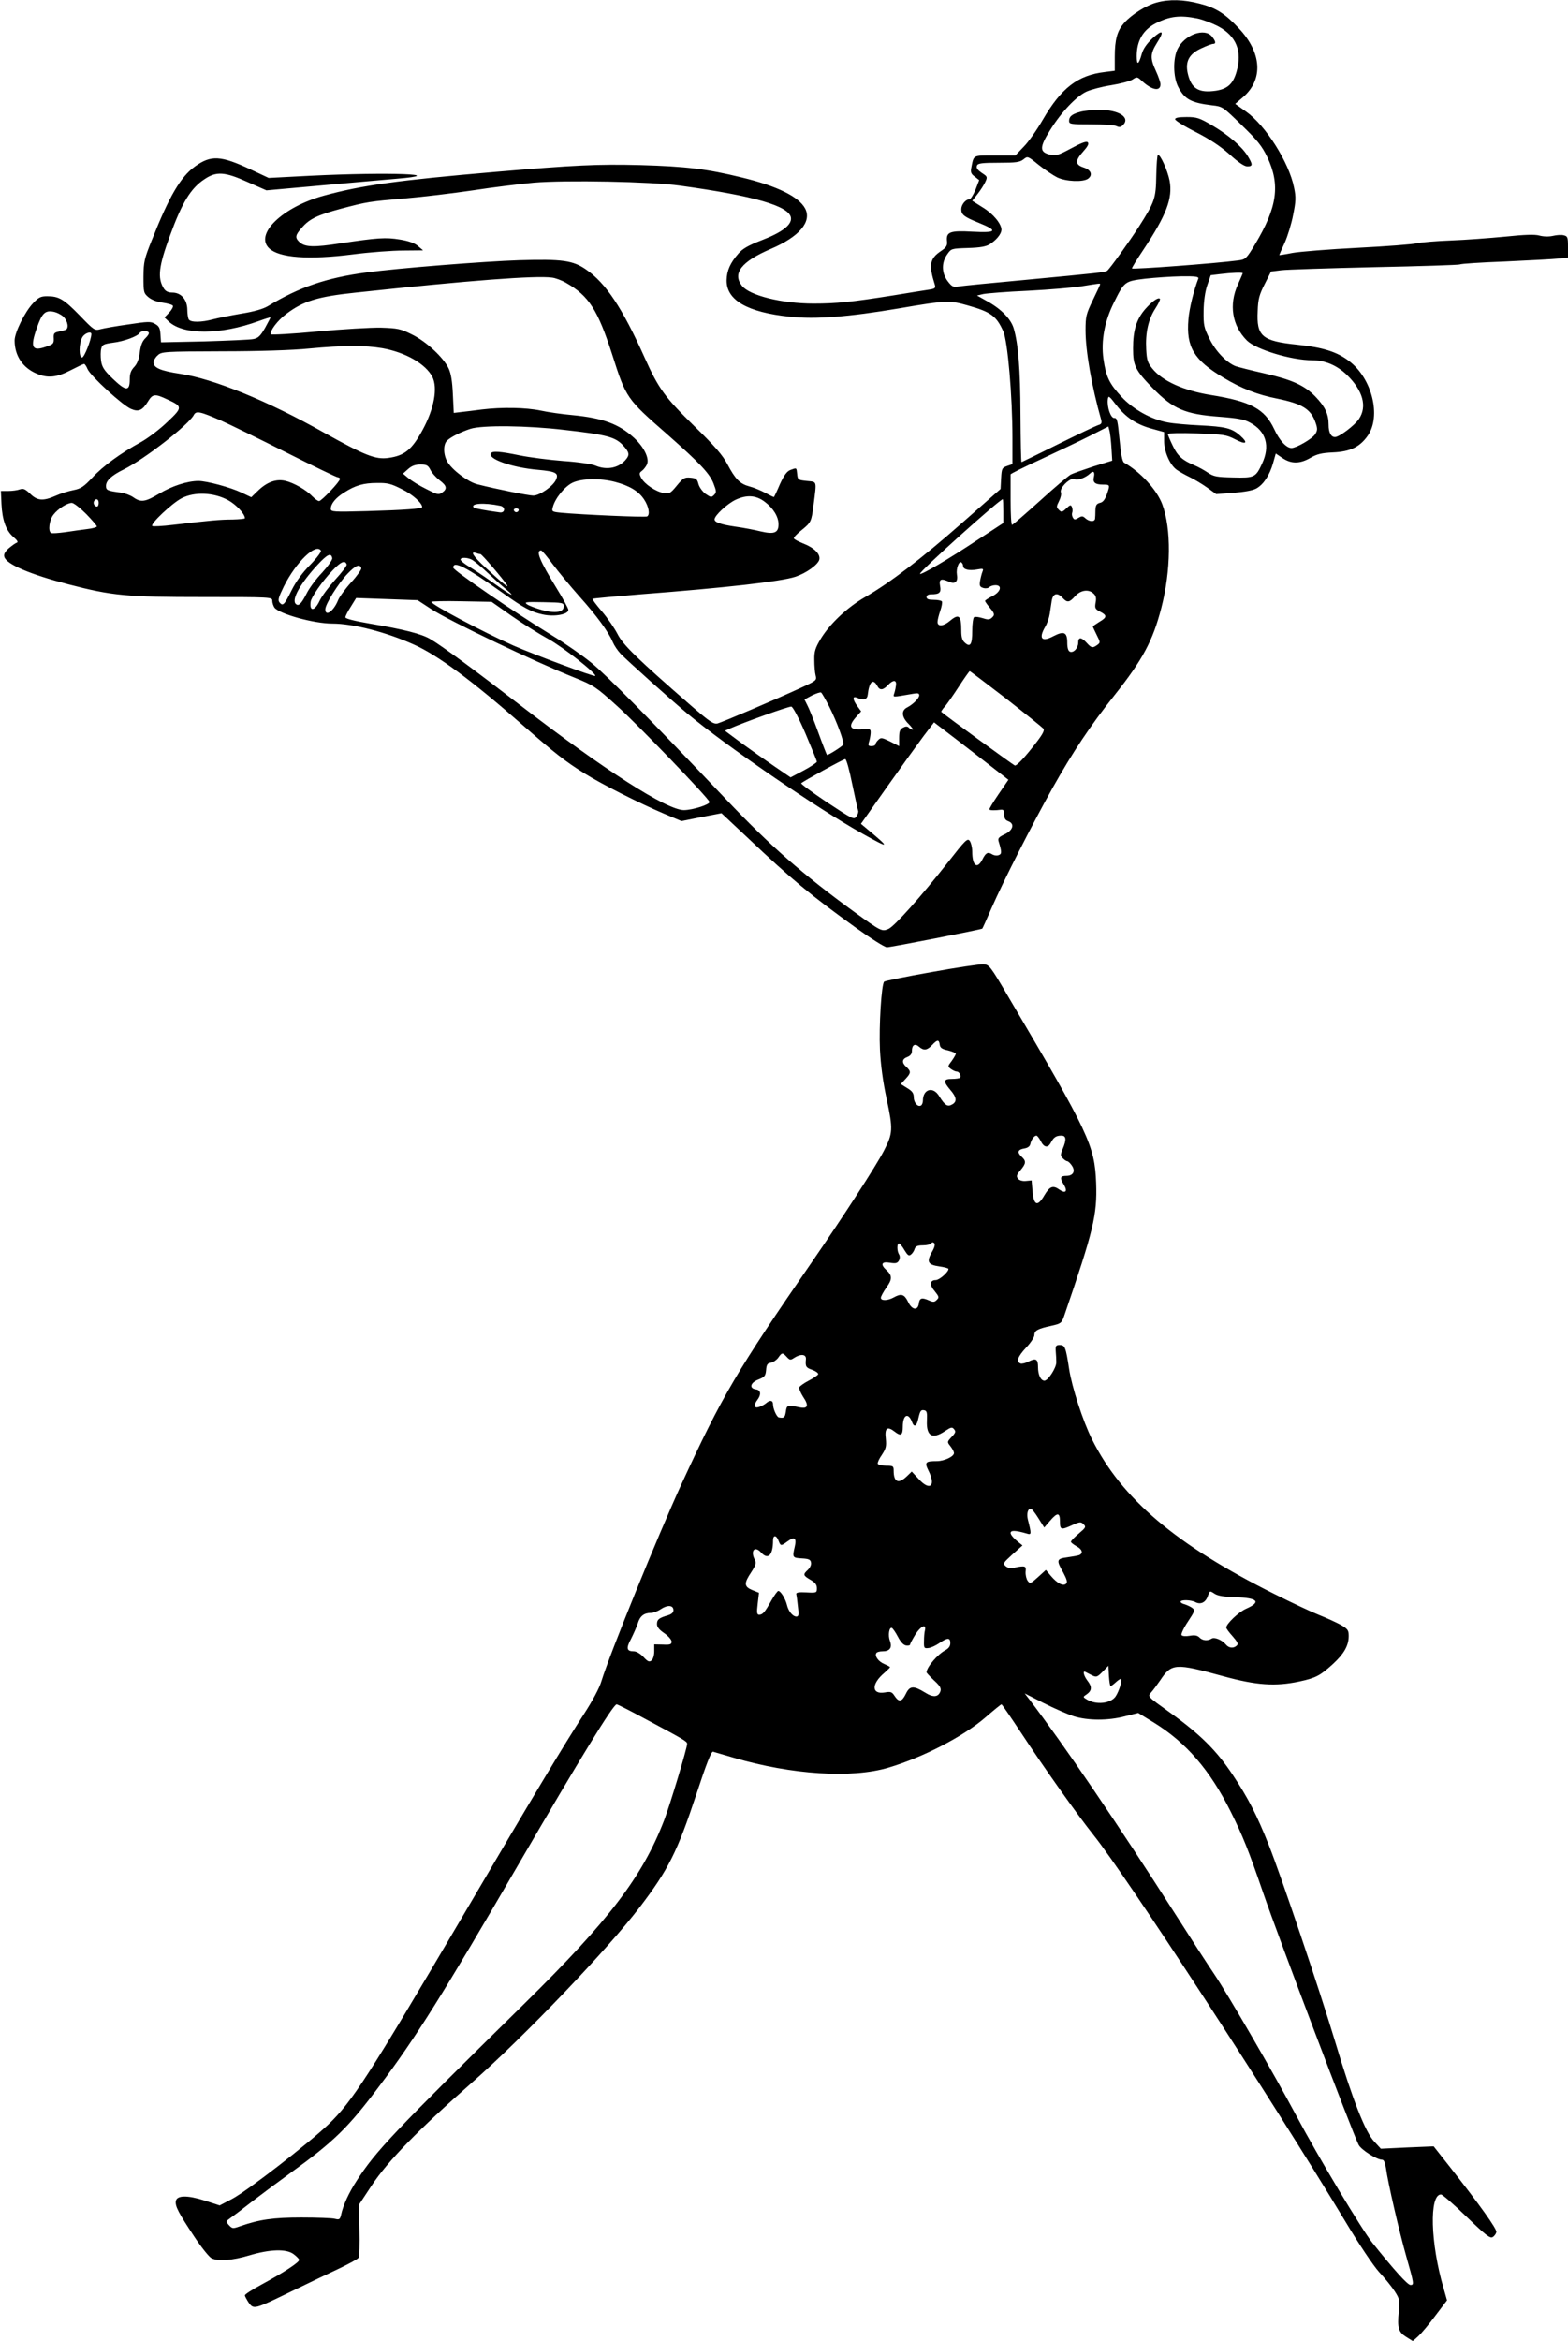 <?xml version="1.0" standalone="no"?>
<!DOCTYPE svg PUBLIC "-//W3C//DTD SVG 20010904//EN"
 "http://www.w3.org/TR/2001/REC-SVG-20010904/DTD/svg10.dtd">
<svg version="1.0" xmlns="http://www.w3.org/2000/svg"
 width="858pt" height="1280pt" viewBox="0 0 858 1280"
 preserveAspectRatio="xMidYMid meet">
<g transform="translate(0,1280) scale(0.1,-0.1)"
fill="#000000" stroke="none">
<path d="M6329 12786 c-57 -15 -138 -66 -178 -112 -38 -43 -51 -90 -51 -185
l0 -76 -55 -7 c-147 -17 -238 -87 -339 -261 -32 -55 -78 -121 -104 -147 l-46
-48 -112 0 c-123 0 -115 4 -129 -66 -5 -26 -2 -35 19 -50 l24 -19 -20 -52
c-12 -29 -27 -53 -34 -53 -20 0 -44 -29 -44 -54 0 -30 15 -42 97 -75 106 -43
97 -55 -35 -48 -125 7 -146 -1 -140 -54 2 -22 -4 -32 -32 -51 -63 -42 -69 -76
-35 -184 6 -19 2 -23 -32 -28 -21 -3 -108 -17 -193 -31 -233 -37 -314 -45
-438 -45 -174 0 -350 44 -392 97 -54 68 -3 133 158 202 155 66 225 148 188
220 -34 65 -153 124 -349 171 -189 46 -303 60 -552 67 -235 6 -361 0 -795 -37
-534 -46 -730 -73 -938 -130 -226 -62 -381 -211 -299 -288 55 -52 216 -64 459
-33 92 12 216 21 275 21 l108 1 -27 23 c-18 16 -50 28 -99 36 -78 13 -123 10
-328 -21 -143 -22 -192 -21 -222 7 -26 24 -24 38 13 79 41 48 85 69 215 104
144 38 152 39 350 56 95 8 261 28 370 44 109 17 259 35 333 42 175 15 643 6
800 -16 408 -56 600 -112 608 -176 5 -39 -49 -80 -161 -123 -70 -27 -104 -46
-126 -72 -45 -51 -64 -94 -65 -146 -2 -109 113 -176 347 -200 139 -15 321 -1
598 46 256 44 276 44 374 16 128 -36 157 -58 195 -142 24 -56 50 -351 50 -585
l0 -141 -29 -10 c-28 -10 -30 -14 -33 -68 l-3 -58 -209 -184 c-227 -200 -397
-329 -532 -407 -99 -57 -193 -146 -244 -230 -29 -49 -35 -68 -34 -114 0 -31 3
-69 7 -84 7 -27 5 -29 -80 -68 -136 -63 -428 -187 -456 -195 -23 -5 -42 8
-144 96 -294 256 -374 333 -404 393 -16 31 -54 87 -85 123 -31 36 -54 67 -52
69 2 3 121 13 263 25 468 36 767 70 847 96 58 19 123 65 131 93 8 31 -28 66
-88 89 -27 11 -50 23 -51 28 -2 5 17 25 41 44 53 43 55 46 67 140 17 135 20
124 -37 130 -48 5 -50 6 -53 38 -4 36 -2 35 -37 22 -19 -7 -35 -29 -57 -77
-16 -38 -31 -69 -33 -71 -1 -1 -22 9 -46 22 -24 13 -64 30 -88 36 -52 14 -77
39 -121 122 -25 48 -68 98 -181 208 -161 158 -195 204 -271 373 -122 272 -213
409 -321 483 -72 50 -130 58 -367 51 -188 -6 -668 -44 -835 -67 -218 -29 -367
-80 -539 -184 -25 -15 -75 -30 -145 -41 -58 -10 -128 -24 -155 -31 -62 -17
-122 -18 -133 -1 -4 6 -8 31 -8 54 -1 55 -34 93 -82 93 -23 0 -37 7 -47 23
-35 57 -28 120 34 288 66 181 114 260 189 309 65 44 111 41 237 -16 l102 -45
278 25 c154 14 347 31 429 38 304 25 -36 38 -463 17 l-232 -12 -98 46 c-164
77 -218 80 -306 16 -78 -57 -139 -160 -234 -399 -43 -106 -46 -122 -47 -203 0
-84 1 -90 27 -112 16 -14 47 -26 77 -30 28 -4 54 -11 57 -17 3 -5 -6 -22 -20
-37 l-26 -27 23 -22 c80 -75 282 -74 492 2 36 13 65 22 65 20 0 -3 -14 -28
-30 -58 -25 -43 -37 -55 -63 -60 -18 -4 -139 -9 -269 -13 l-237 -5 -3 43 c-2
35 -8 46 -30 58 -23 14 -39 13 -145 -3 -65 -9 -133 -21 -152 -26 -33 -9 -36
-7 -115 75 -87 89 -113 105 -178 105 -35 0 -47 -6 -77 -38 -45 -47 -101 -161
-101 -204 0 -84 45 -150 122 -182 60 -25 109 -20 184 19 37 19 70 35 74 35 4
0 13 -13 19 -28 15 -37 193 -200 238 -218 41 -18 63 -8 93 41 25 41 38 43 105
11 85 -39 85 -44 1 -123 -40 -39 -105 -88 -142 -109 -114 -62 -211 -133 -269
-196 -46 -49 -62 -60 -102 -68 -26 -5 -70 -18 -96 -30 -70 -31 -102 -29 -141
9 -28 27 -38 31 -57 25 -13 -5 -42 -9 -64 -9 l-40 0 3 -70 c4 -88 25 -147 65
-181 22 -19 28 -29 18 -32 -7 -2 -27 -17 -44 -31 -21 -20 -28 -33 -23 -47 13
-40 138 -94 349 -149 242 -63 318 -70 740 -70 374 0 377 0 377 -21 0 -11 6
-28 12 -37 28 -35 216 -87 316 -87 114 0 293 -46 445 -114 131 -58 318 -196
597 -441 176 -154 235 -200 338 -264 94 -59 300 -163 434 -220 l97 -41 110 22
109 21 144 -135 c241 -228 341 -311 591 -491 82 -59 158 -107 170 -107 22 0
517 97 522 102 2 2 25 53 51 113 65 148 220 453 333 655 112 199 208 343 341
510 153 193 208 296 254 473 54 207 56 435 6 569 -30 80 -119 177 -209 228
-10 6 -17 45 -25 127 -10 102 -13 118 -28 117 -20 -2 -41 60 -36 102 3 23 7
20 47 -32 53 -68 111 -106 196 -129 l65 -18 0 -49 c0 -58 32 -131 69 -157 14
-10 46 -28 71 -40 25 -12 67 -37 95 -57 l50 -36 95 7 c60 5 106 13 125 24 39
22 72 72 91 138 l15 53 37 -25 c47 -32 95 -32 152 1 36 21 61 27 123 30 95 4
147 29 191 91 75 107 24 313 -101 408 -67 51 -142 75 -284 90 -194 20 -224 46
-217 185 2 64 9 89 38 146 l35 69 55 7 c30 4 261 11 512 17 251 5 461 12 467
15 5 4 117 11 248 16 131 6 262 13 291 16 l52 5 0 59 c0 52 -2 58 -22 63 -13
4 -40 2 -61 -3 -23 -5 -52 -4 -74 2 -25 7 -80 5 -187 -6 -83 -8 -216 -18 -296
-21 -80 -3 -163 -10 -185 -15 -22 -6 -168 -17 -325 -25 -157 -8 -318 -21 -357
-28 -40 -8 -73 -13 -73 -12 0 1 13 32 30 68 16 36 37 104 46 152 15 74 16 97
5 149 -27 137 -156 341 -263 416 l-59 42 42 36 c113 97 104 244 -23 378 -75
80 -126 112 -214 134 -87 23 -167 25 -235 6z m223 -87 c29 -6 79 -25 112 -42
101 -53 135 -137 102 -250 -19 -66 -49 -93 -112 -103 -95 -14 -136 11 -155 96
-14 64 8 105 73 135 29 14 59 25 66 25 17 0 15 14 -6 40 -40 50 -149 11 -188
-67 -26 -52 -25 -154 3 -208 35 -68 70 -87 186 -101 56 -6 59 -8 161 -108 86
-83 111 -114 140 -174 73 -153 55 -276 -67 -479 -47 -78 -52 -82 -91 -87 -128
-17 -575 -50 -582 -44 -2 2 26 48 63 103 125 188 161 281 143 377 -11 56 -51
145 -64 141 -4 -2 -8 -54 -9 -115 -2 -123 -8 -141 -94 -276 -49 -77 -163 -236
-175 -243 -12 -8 -40 -11 -453 -50 -176 -16 -336 -32 -356 -35 -33 -6 -39 -3
-63 28 -34 45 -35 102 -3 147 22 32 23 32 114 35 68 2 99 8 120 21 37 24 62
56 63 78 0 33 -45 88 -103 123 l-57 36 29 37 c16 20 35 50 42 65 12 25 11 30
-6 42 -38 25 -44 34 -39 49 5 12 28 15 119 15 95 0 116 3 136 19 22 18 23 18
83 -31 33 -26 79 -57 101 -68 48 -23 142 -27 169 -7 27 20 16 48 -24 61 -47
15 -48 37 -4 86 26 29 34 44 26 52 -7 7 -33 -2 -90 -33 -73 -39 -83 -42 -119
-34 -55 14 -55 40 3 133 60 97 143 185 199 211 24 11 84 27 135 35 50 8 103
22 117 31 24 16 26 16 52 -8 54 -50 101 -59 101 -18 0 10 -11 43 -25 73 -32
69 -31 94 5 152 43 67 33 78 -23 27 -31 -29 -51 -57 -59 -85 -17 -61 -28 -66
-28 -13 0 84 35 144 105 180 77 39 133 45 227 26z m248 -1393 c0 -2 -12 -30
-26 -61 -51 -111 -32 -226 49 -307 49 -49 243 -108 358 -108 70 0 135 -28 189
-80 88 -86 112 -173 66 -241 -24 -36 -108 -99 -131 -99 -22 0 -35 25 -35 67 0
59 -19 99 -72 154 -60 62 -129 93 -283 128 -71 16 -141 34 -155 39 -49 20
-109 82 -142 150 -30 60 -33 74 -32 152 1 54 8 105 20 140 l19 55 50 6 c64 8
125 10 125 5z m-3702 -53 c124 -71 173 -147 252 -392 76 -238 78 -241 301
-436 177 -156 232 -214 253 -268 17 -44 17 -50 3 -64 -14 -14 -18 -13 -46 6
-17 13 -34 36 -39 54 -7 28 -13 32 -44 35 -32 3 -40 -2 -74 -43 -35 -43 -41
-46 -72 -41 -43 7 -104 48 -123 82 -12 23 -11 28 2 38 9 6 21 21 28 34 17 32
-13 96 -71 149 -82 75 -170 107 -335 123 -56 5 -134 16 -175 25 -83 17 -211
19 -320 6 -40 -5 -92 -12 -114 -14 l-41 -5 -5 102 c-3 70 -10 113 -23 141 -28
60 -123 148 -201 186 -62 31 -78 34 -169 37 -55 1 -212 -8 -350 -21 -137 -13
-252 -19 -253 -15 -7 17 36 75 84 111 94 71 172 95 381 117 626 67 983 94
1073 82 19 -2 54 -15 78 -29z m3459 23 c-25 -65 -49 -162 -54 -222 -13 -152
30 -223 193 -320 96 -58 187 -93 289 -113 143 -29 189 -58 215 -136 10 -30 9
-40 -4 -60 -16 -25 -103 -75 -129 -75 -28 0 -66 41 -95 104 -52 110 -128 151
-347 186 -148 24 -264 76 -319 144 -26 31 -31 47 -34 105 -5 90 11 164 50 224
17 26 28 50 25 53 -10 10 -44 -15 -81 -57 -48 -56 -66 -116 -66 -214 0 -95 12
-119 108 -218 112 -114 176 -142 365 -156 102 -8 136 -14 169 -33 86 -47 109
-127 64 -223 -35 -76 -42 -79 -159 -76 -89 2 -106 5 -137 26 -19 13 -53 32
-75 41 -65 27 -92 51 -119 109 -14 29 -26 57 -26 62 0 4 71 6 158 3 147 -5
163 -8 210 -32 61 -32 75 -22 28 20 -46 41 -81 49 -221 56 -66 3 -145 10 -175
16 -90 16 -190 72 -252 139 -68 73 -86 110 -100 208 -14 99 6 206 57 308 58
117 59 117 172 131 54 6 142 12 197 13 80 1 97 -2 93 -13z m-537 -30 c0 -3
-18 -42 -40 -87 -37 -76 -40 -90 -40 -165 0 -113 33 -305 86 -491 4 -16 1 -23
-18 -28 -12 -4 -111 -51 -218 -104 -107 -53 -197 -97 -200 -98 -3 -2 -5 115
-6 260 -1 250 -12 386 -37 471 -15 51 -67 105 -142 147 l-59 33 34 8 c19 4
130 13 245 18 116 6 246 17 290 24 99 16 105 17 105 12z m-5674 -177 c26 -24
32 -67 12 -73 -7 -3 -25 -7 -39 -10 -23 -5 -27 -11 -25 -37 1 -28 -3 -32 -42
-45 -77 -27 -88 -4 -51 101 28 81 45 98 88 91 19 -3 44 -15 57 -27z m468 -88
c3 -4 -5 -18 -18 -30 -17 -16 -26 -39 -31 -77 -4 -37 -14 -63 -31 -81 -18 -19
-24 -37 -24 -68 0 -66 -21 -65 -92 3 -49 47 -60 65 -65 99 -3 23 -3 53 1 67 5
21 13 25 64 32 60 7 135 35 146 53 8 13 43 15 50 2z m-314 -8 c-1 -32 -39
-128 -51 -128 -18 0 -18 75 1 110 12 23 50 36 50 18z m1592 -77 c128 -23 237
-86 274 -157 30 -60 10 -173 -53 -289 -59 -109 -99 -142 -188 -154 -70 -10
-129 14 -350 137 -308 174 -607 296 -790 323 -106 16 -145 33 -145 62 0 10 10
28 23 39 21 20 34 21 352 22 197 0 389 6 475 15 191 18 308 18 402 2z m-882
-396 c47 -21 207 -99 356 -174 149 -75 276 -136 282 -136 7 0 12 -4 12 -9 0
-15 -101 -121 -114 -121 -7 0 -23 12 -37 26 -33 35 -101 74 -149 85 -50 11
-100 -7 -150 -56 l-35 -34 -53 25 c-60 29 -191 64 -236 64 -61 0 -146 -28
-214 -69 -77 -46 -101 -50 -143 -20 -16 11 -46 22 -66 25 -76 10 -83 13 -83
37 0 29 30 57 97 90 112 55 354 243 383 297 13 25 33 21 150 -30z m1879 -51
c231 -26 277 -39 319 -83 35 -38 38 -52 19 -76 -38 -49 -106 -63 -169 -36 -18
8 -97 20 -175 25 -78 6 -186 20 -240 31 -107 22 -149 25 -157 11 -19 -30 116
-78 257 -90 99 -9 116 -18 99 -55 -16 -35 -89 -86 -124 -86 -26 0 -201 35
-307 62 -50 13 -133 75 -162 121 -24 40 -25 99 -1 119 23 21 77 47 126 63 65
21 314 18 515 -6z m2993 -101 l4 -67 -101 -31 c-55 -18 -112 -38 -126 -45 -14
-8 -90 -72 -169 -144 -80 -72 -148 -131 -152 -131 -5 0 -8 61 -8 135 0 74 0
138 0 141 -1 3 75 41 167 83 92 43 213 100 268 128 l100 51 7 -27 c3 -14 8
-56 10 -93z m-3727 -117 c8 -17 31 -42 50 -57 40 -30 44 -47 14 -68 -19 -13
-27 -11 -87 20 -37 18 -80 45 -97 59 l-30 25 28 25 c20 18 40 25 67 25 34 0
42 -4 55 -29z m3631 -38 c-8 -31 5 -43 52 -43 36 0 37 -1 18 -55 -10 -27 -21
-42 -38 -45 -18 -5 -23 -13 -24 -41 0 -19 -1 -40 -2 -46 -3 -18 -32 -16 -53 3
-14 13 -20 13 -38 2 -18 -11 -23 -11 -30 1 -5 8 -7 20 -4 28 3 7 2 20 -1 29
-6 15 -10 14 -31 -6 -23 -22 -27 -22 -41 -8 -14 14 -14 18 1 48 9 17 14 39 10
48 -9 24 53 84 75 72 16 -9 61 8 85 31 17 17 27 9 21 -18z m-2621 -28 c80 -21
130 -51 160 -97 25 -38 33 -82 16 -92 -9 -6 -363 10 -469 20 -52 5 -54 7 -47
31 12 48 66 114 109 134 51 23 150 25 231 4z m-1166 -40 c58 -28 111 -76 111
-98 0 -9 -96 -16 -302 -22 -186 -5 -198 -4 -198 13 0 27 27 60 72 88 62 40
107 53 181 53 58 1 77 -4 136 -34z m-951 -60 c44 -24 92 -75 92 -99 0 -3 -30
-6 -67 -7 -68 0 -122 -5 -326 -29 -59 -7 -111 -10 -114 -6 -12 11 110 126 162
152 70 36 176 31 253 -11z m2938 -10 c46 -35 74 -81 74 -122 0 -47 -24 -56
-97 -39 -32 8 -94 20 -138 26 -82 12 -115 24 -115 40 0 21 69 85 115 107 62
29 113 25 161 -12z m-3646 -5 c0 -11 -4 -20 -9 -20 -14 0 -23 18 -16 30 10 17
25 11 25 -10z m4950 -45 l0 -65 -142 -93 c-160 -106 -307 -192 -314 -185 -8 9
436 408 453 408 2 0 3 -29 3 -65z m-5019 -15 c32 -33 59 -64 59 -69 0 -4 -24
-11 -52 -14 -29 -4 -84 -11 -121 -17 -38 -5 -73 -8 -78 -4 -17 10 -9 71 13 99
25 33 76 65 101 65 10 0 45 -27 78 -60z m2267 44 c29 -6 26 -40 -3 -36 -76 10
-138 22 -142 26 -23 23 54 29 145 10z m100 -25 c-2 -6 -8 -10 -13 -10 -5 0
-11 4 -13 10 -2 6 4 11 13 11 9 0 15 -5 13 -11z m-1082 -220 c3 -6 -22 -40
-59 -78 -42 -42 -78 -92 -101 -138 -40 -81 -48 -89 -66 -68 -11 13 -6 28 23
88 67 134 176 239 203 196z m1269 -75 c31 -41 96 -120 145 -175 95 -106 159
-193 183 -250 8 -19 27 -47 43 -64 40 -41 272 -249 364 -326 208 -174 714
-521 960 -658 150 -84 153 -81 27 24 l-36 30 142 201 c78 110 168 235 200 278
l58 76 127 -97 c70 -54 162 -125 204 -158 l76 -59 -54 -79 c-30 -44 -53 -82
-50 -84 5 -5 33 -5 61 -1 16 2 20 -3 20 -26 0 -21 6 -31 23 -37 36 -14 25 -50
-22 -72 -32 -15 -37 -22 -31 -40 17 -56 17 -67 0 -73 -10 -4 -26 -2 -37 5 -23
14 -34 8 -53 -30 -28 -54 -55 -33 -55 44 0 23 -7 50 -14 59 -12 16 -24 4 -117
-115 -151 -192 -295 -353 -328 -367 -36 -15 -41 -12 -186 93 -283 206 -460
361 -703 617 -407 429 -653 678 -734 744 -46 38 -143 106 -215 150 -215 132
-543 357 -543 372 0 40 70 4 273 -140 112 -80 155 -103 217 -116 63 -14 140 0
140 25 0 8 -30 63 -66 121 -91 148 -114 204 -83 204 5 0 33 -34 64 -76z m-396
56 c8 0 126 -139 145 -169 13 -21 -25 10 -117 95 -69 63 -88 94 -49 79 7 -3
17 -5 21 -5z m-811 -22 c2 -9 -24 -45 -56 -80 -33 -34 -71 -86 -85 -115 -29
-57 -44 -70 -59 -55 -24 24 26 112 120 214 54 58 74 67 80 36z m765 -9 c12 -7
49 -37 82 -68 33 -31 80 -74 105 -94 60 -51 24 -32 -77 40 -45 32 -102 70
-127 85 -25 15 -46 32 -46 38 0 13 36 13 63 -1z m-686 -26 c2 -6 -26 -43 -62
-82 -35 -39 -74 -91 -86 -116 -27 -58 -57 -61 -49 -5 3 24 63 111 118 169 47
50 71 60 79 34z m3373 -8 c0 -19 32 -27 76 -19 34 6 37 5 30 -12 -4 -10 -10
-33 -13 -50 -4 -27 -2 -33 17 -39 12 -4 27 -2 33 4 6 6 21 11 34 11 39 0 29
-37 -17 -60 -22 -11 -40 -23 -40 -26 0 -3 11 -19 25 -36 29 -34 30 -41 10 -58
-11 -9 -22 -9 -49 0 -20 6 -40 9 -46 5 -5 -3 -10 -37 -10 -75 0 -75 -11 -92
-41 -64 -14 12 -19 30 -19 65 0 84 -13 95 -62 54 -35 -30 -68 -33 -68 -6 0 10
7 38 15 61 8 23 12 46 9 51 -3 5 -23 9 -45 9 -28 0 -39 4 -39 15 0 9 9 15 24
15 47 0 57 9 50 46 -7 38 5 43 51 22 32 -14 48 2 41 41 -5 31 11 74 24 66 5
-3 10 -12 10 -20z m-3293 -12 c2 -6 -22 -41 -55 -77 -32 -35 -65 -80 -72 -98
-24 -60 -70 -93 -70 -50 0 28 71 142 122 195 44 46 67 55 75 30z m4008 -140
c12 -11 15 -25 10 -49 -5 -30 -2 -35 25 -49 39 -20 38 -31 -5 -56 -19 -12 -35
-23 -35 -25 0 -3 10 -23 21 -46 20 -40 21 -42 3 -55 -25 -18 -32 -17 -58 12
-29 32 -46 32 -46 1 0 -30 -25 -57 -45 -50 -10 4 -15 21 -15 50 0 57 -18 65
-76 35 -64 -34 -82 -13 -45 51 11 18 22 50 25 71 3 20 8 53 11 72 7 41 31 47
60 15 25 -27 37 -25 68 10 31 34 75 40 102 13z m-3625 -84 c104 -67 560 -285
785 -375 104 -42 116 -50 230 -153 113 -101 501 -504 507 -526 4 -14 -89 -44
-139 -45 -93 -1 -437 220 -898 575 -245 189 -431 326 -490 360 -48 29 -148 54
-332 85 -82 14 -133 27 -133 34 0 7 13 33 30 59 l29 47 168 -6 168 -6 75 -49z
m441 -38 c62 -43 151 -99 199 -125 79 -43 268 -192 257 -202 -6 -6 -334 116
-448 166 -164 73 -449 224 -449 239 0 3 74 5 165 3 l165 -3 111 -78z m284 54
c0 -33 -44 -41 -119 -21 -35 10 -73 24 -83 32 -16 12 -4 13 92 11 102 -2 110
-3 110 -22z m2420 -505 c106 -83 198 -157 204 -164 9 -11 -5 -35 -65 -110 -48
-60 -83 -95 -91 -92 -10 4 -373 268 -402 293 -3 1 5 13 16 26 12 12 46 61 78
110 31 48 59 87 61 87 3 0 92 -68 199 -150z m-602 74 c-1 -10 -5 -30 -9 -43
-8 -26 -17 -25 101 -5 27 5 35 3 35 -8 0 -16 -34 -50 -67 -67 -33 -17 -29 -53
9 -90 17 -17 27 -31 22 -31 -6 0 -15 5 -21 11 -8 8 -17 8 -32 0 -17 -9 -21
-21 -21 -57 l0 -44 -49 25 c-45 22 -51 23 -65 9 -9 -8 -16 -20 -16 -25 0 -5
-10 -9 -21 -9 -18 0 -20 4 -14 23 4 12 8 33 9 47 1 24 -1 25 -45 22 -67 -5
-79 15 -39 62 l32 36 -21 29 c-26 36 -27 56 -3 46 37 -16 57 -11 60 15 8 72
29 92 52 50 14 -27 32 -25 60 5 27 28 46 28 43 -1z m-366 -117 c43 -85 84
-197 77 -209 -8 -12 -85 -60 -89 -56 -2 2 -24 58 -48 124 -24 66 -51 133 -60
149 l-15 30 41 22 c23 11 45 19 50 16 4 -2 24 -37 44 -76z m-130 -147 c34 -80
62 -149 63 -155 0 -5 -33 -27 -72 -48 l-72 -38 -85 58 c-47 32 -128 89 -180
127 l-94 70 29 13 c72 32 320 121 334 119 8 0 40 -60 77 -146z m256 -276 c16
-74 30 -141 33 -148 2 -6 -2 -20 -10 -31 -13 -19 -20 -15 -161 78 -81 54 -144
101 -141 104 11 11 231 132 241 132 6 1 23 -60 38 -135z"/>
<path d="M5910 12188 c-44 -12 -60 -25 -60 -49 0 -18 9 -19 121 -19 66 0 129
-4 139 -10 14 -7 23 -6 35 6 42 42 -24 84 -130 83 -38 0 -86 -5 -105 -11z"/>
<path d="M6430 12148 c0 -7 51 -39 113 -70 78 -40 134 -77 185 -122 48 -44 81
-66 97 -66 31 0 31 10 1 59 -33 52 -107 115 -196 167 -67 39 -81 44 -137 44
-44 0 -63 -4 -63 -12z"/>
<path d="M5095 7484 c-137 -24 -253 -48 -257 -52 -15 -15 -29 -244 -23 -372 4
-82 16 -175 37 -271 35 -165 34 -186 -15 -281 -42 -82 -224 -362 -390 -603
-418 -606 -494 -735 -720 -1225 -125 -273 -389 -920 -436 -1073 -11 -38 -49
-108 -95 -179 -106 -163 -282 -455 -668 -1113 -512 -869 -600 -1006 -730
-1131 -111 -106 -445 -365 -529 -409 l-67 -35 -80 26 c-97 31 -155 30 -160 -3
-4 -28 15 -64 102 -195 39 -59 81 -111 94 -117 38 -18 113 -12 207 16 114 34
202 36 241 7 15 -11 29 -25 31 -31 4 -12 -81 -68 -210 -138 -48 -26 -87 -51
-87 -57 0 -5 10 -23 21 -40 28 -38 30 -37 238 64 91 44 209 101 261 125 52 25
98 50 102 57 5 6 7 74 5 151 l-2 140 68 103 c91 137 254 304 551 565 288 254
738 724 916 957 158 207 206 303 311 620 55 167 81 234 91 231 7 -2 58 -17
113 -33 318 -93 646 -114 847 -54 189 56 413 172 533 277 44 38 82 69 85 69 3
0 50 -69 105 -152 131 -199 309 -450 399 -563 178 -222 964 -1428 1376 -2110
76 -127 155 -245 187 -280 31 -33 69 -80 85 -105 27 -42 28 -49 22 -112 -9
-88 -1 -112 42 -138 l35 -22 31 28 c17 16 59 66 93 112 l63 83 -19 67 c-72
245 -79 512 -14 512 8 0 71 -55 140 -122 105 -101 129 -120 143 -111 9 5 18
18 20 27 4 17 -92 150 -257 360 l-86 109 -144 -6 -145 -7 -36 39 c-49 51 -119
229 -214 546 -84 279 -293 898 -363 1075 -65 164 -114 259 -198 385 -88 132
-176 220 -343 340 -123 88 -123 88 -104 109 11 12 33 42 51 68 62 93 82 94
344 22 183 -50 285 -57 417 -29 89 19 114 32 183 95 61 56 87 101 87 154 0 31
-5 38 -42 60 -24 13 -78 38 -121 55 -43 17 -153 69 -245 115 -537 268 -835
521 -997 846 -49 98 -110 285 -125 385 -18 119 -23 130 -51 130 -21 0 -24 -4
-22 -35 2 -19 3 -46 3 -60 0 -30 -45 -100 -65 -100 -20 0 -35 32 -35 74 0 44
-11 51 -51 31 -17 -9 -37 -14 -45 -11 -25 10 -15 38 31 87 25 26 45 57 45 68
0 25 18 35 92 51 54 12 57 15 71 54 161 469 181 552 175 726 -8 206 -38 270
-475 1010 -106 181 -110 185 -143 187 -19 1 -147 -18 -285 -43z m47 -396 c2
-18 13 -25 46 -32 23 -6 42 -14 42 -18 0 -5 -10 -22 -22 -39 -23 -30 -23 -31
-4 -45 11 -8 25 -14 32 -14 13 0 26 -25 17 -34 -4 -3 -24 -6 -45 -6 -46 0 -48
-13 -8 -60 35 -40 38 -65 9 -80 -24 -14 -39 -4 -70 46 -33 55 -89 39 -89 -25
0 -11 -5 -23 -10 -26 -17 -11 -40 15 -40 45 0 22 -9 34 -36 50 l-35 22 25 27
c31 33 32 42 6 66 -27 24 -25 44 5 55 17 7 25 17 25 34 0 32 17 42 39 22 25
-22 44 -20 71 9 29 31 38 31 42 3z m553 -528 c18 -36 40 -39 56 -7 15 28 28
37 57 37 26 0 29 -21 7 -73 -13 -32 -13 -37 1 -51 8 -9 20 -16 24 -16 5 0 17
-11 26 -25 20 -30 6 -55 -31 -55 -33 0 -37 -10 -15 -46 24 -38 12 -53 -22 -30
-36 26 -54 19 -83 -30 -37 -64 -58 -57 -65 21 l-5 60 -31 -3 c-18 -2 -36 3
-43 12 -11 13 -9 21 13 47 31 37 32 50 6 74 -26 24 -21 39 16 45 18 3 30 12
32 25 5 23 21 45 33 45 5 0 15 -13 24 -30z m-596 -607 c-30 -53 -22 -69 40
-78 28 -4 51 -10 51 -14 0 -17 -50 -61 -70 -61 -32 0 -35 -27 -5 -61 23 -29
25 -34 11 -47 -12 -13 -20 -13 -41 -4 -40 18 -53 15 -57 -15 -5 -43 -39 -37
-60 10 -20 40 -37 45 -78 22 -32 -18 -70 -19 -70 -2 0 8 14 33 30 56 33 45 33
66 0 96 -34 31 -26 48 19 40 33 -5 41 -3 50 12 6 12 6 25 0 34 -11 18 -12 59
0 59 5 0 19 -16 30 -36 18 -29 24 -34 36 -24 8 6 17 20 20 31 5 14 16 19 45
19 21 0 42 5 46 11 4 7 10 7 16 1 6 -6 2 -24 -13 -49z m-794 -573 c17 -18 20
-19 41 -5 36 23 66 20 64 -7 -4 -41 0 -47 35 -59 19 -7 34 -18 32 -24 -2 -5
-25 -21 -52 -35 -27 -14 -50 -31 -52 -37 -2 -6 8 -30 22 -52 32 -47 26 -66
-19 -57 -68 14 -71 13 -76 -24 -5 -32 -10 -36 -38 -31 -12 2 -32 47 -32 71 0
23 -17 26 -39 6 -9 -7 -26 -17 -38 -20 -27 -9 -31 10 -8 40 21 28 18 52 -7 56
-40 5 -34 36 11 54 35 14 40 20 43 52 2 30 8 38 26 40 12 2 30 14 40 27 21 30
24 30 47 5z m767 -349 c-4 -84 30 -104 100 -56 32 21 38 23 49 9 10 -12 8 -19
-14 -42 -25 -27 -25 -27 -6 -51 10 -13 19 -29 19 -37 0 -19 -53 -44 -94 -44
-62 0 -68 -6 -46 -51 43 -84 9 -115 -52 -48 l-39 42 -27 -26 c-46 -44 -72 -32
-72 31 0 25 -3 27 -42 27 -22 0 -43 5 -45 11 -2 6 8 28 23 49 22 34 25 46 21
88 -7 58 8 70 49 38 33 -26 44 -20 44 27 0 66 30 81 51 25 11 -30 25 -23 34
20 10 43 14 49 33 45 14 -3 16 -14 14 -57z m610 -533 l32 -51 31 36 c41 48 55
47 55 -3 0 -46 6 -48 69 -19 41 18 46 18 60 4 15 -14 12 -19 -26 -51 -24 -20
-43 -40 -43 -45 0 -4 14 -15 30 -24 32 -17 39 -39 15 -49 -8 -3 -37 -8 -65
-12 -59 -8 -61 -15 -22 -83 20 -38 24 -53 16 -61 -16 -16 -50 2 -85 44 l-26
31 -43 -39 c-41 -37 -44 -38 -57 -20 -7 10 -12 32 -11 49 3 26 0 30 -22 29
-14 -1 -34 -5 -45 -8 -12 -4 -28 -1 -40 8 -19 16 -18 17 35 66 l55 49 -32 26
c-18 15 -33 33 -33 42 0 16 27 15 89 -3 25 -8 26 -4 5 78 -7 31 0 58 16 58 6
0 24 -23 42 -52z m-1422 -123 c12 -30 13 -30 49 -4 38 28 51 19 40 -28 -14
-60 -13 -62 39 -65 39 -2 48 -7 50 -24 2 -11 -6 -28 -18 -39 -27 -25 -26 -30
15 -54 26 -15 35 -27 35 -46 0 -25 -2 -26 -57 -23 -41 2 -57 0 -56 -9 2 -7 6
-37 9 -68 6 -45 4 -55 -8 -55 -20 0 -44 29 -52 64 -8 33 -34 76 -47 76 -5 0
-22 -24 -38 -52 -36 -65 -48 -78 -67 -78 -12 0 -14 10 -8 60 l7 60 -37 15
c-45 19 -46 37 -5 98 24 37 28 50 20 66 -27 50 -2 81 34 41 38 -42 65 -14 65
66 0 31 18 31 30 -1z m2501 -309 c123 -4 142 -26 56 -64 -40 -18 -107 -82
-107 -102 0 -6 16 -27 35 -48 26 -30 32 -41 23 -50 -17 -17 -43 -15 -59 4 -21
26 -64 44 -80 33 -21 -13 -49 -11 -66 7 -11 11 -26 14 -53 9 -23 -4 -41 -2
-45 4 -3 6 12 39 35 73 39 59 40 63 23 76 -10 7 -28 15 -40 19 -13 3 -23 9
-23 14 0 12 57 11 81 -2 29 -15 56 -2 68 33 11 30 11 30 37 13 18 -12 52 -17
115 -19z m-3076 -71 c0 -13 -10 -22 -30 -28 -50 -15 -60 -23 -60 -48 0 -16 12
-31 40 -50 22 -15 40 -36 40 -46 0 -15 -8 -18 -47 -16 l-48 1 0 -38 c0 -21 -6
-43 -15 -50 -12 -10 -20 -7 -44 19 -18 19 -39 31 -54 31 -38 0 -42 17 -14 68
13 26 30 64 37 85 12 40 34 57 72 57 13 0 37 9 53 20 37 25 70 23 70 -5z
m1376 -111 c-3 -10 -5 -37 -5 -59 -1 -37 1 -40 24 -37 14 1 41 14 60 27 45 31
60 31 60 0 0 -17 -9 -29 -27 -39 -42 -22 -103 -93 -103 -121 0 -3 19 -23 41
-44 32 -29 40 -43 35 -59 -11 -33 -40 -36 -85 -7 -62 38 -83 37 -104 -7 -22
-45 -38 -48 -62 -12 -14 22 -21 25 -54 19 -73 -12 -74 47 -1 108 16 14 30 28
30 30 0 3 -14 10 -30 17 -33 13 -55 44 -45 60 3 6 19 10 34 10 40 0 54 20 41
56 -12 30 -5 77 10 72 5 -2 20 -23 33 -48 15 -29 31 -46 45 -48 12 -2 22 1 22
5 0 5 14 31 30 57 30 46 60 58 51 20z m1016 -304 c4 0 17 10 30 22 13 12 25
19 28 17 7 -8 -12 -68 -30 -95 -26 -40 -109 -49 -160 -16 -20 12 -20 13 3 28
27 20 28 41 2 74 -19 25 -27 55 -12 48 4 -2 20 -10 35 -18 26 -13 30 -12 60
18 l32 33 3 -56 c2 -30 6 -55 9 -55z m-202 -165 c77 -24 188 -25 282 0 l71 18
88 -54 c176 -109 305 -259 418 -485 66 -132 99 -215 177 -442 85 -247 490
-1315 523 -1380 14 -28 100 -82 128 -82 11 0 17 -15 22 -47 10 -76 73 -348
110 -478 44 -155 45 -160 24 -160 -16 0 -92 85 -208 230 -61 77 -293 464 -418
698 -119 223 -370 656 -448 772 -34 50 -130 198 -214 330 -315 493 -610 926
-796 1170 l-27 35 104 -53 c57 -29 131 -61 164 -72z m-2336 -19 c208 -111 221
-119 221 -132 0 -23 -93 -332 -126 -418 -118 -307 -302 -548 -763 -1001 -722
-710 -814 -807 -918 -968 -44 -67 -76 -137 -87 -190 -6 -24 -10 -26 -34 -20
-15 4 -97 7 -182 7 -155 0 -231 -11 -337 -48 -39 -14 -42 -13 -60 6 -18 20
-17 21 5 37 13 9 69 51 125 95 56 43 149 112 207 154 238 172 316 248 486 475
197 261 350 505 767 1222 328 564 512 864 531 865 6 0 80 -38 165 -84z"/>
</g>
</svg>
